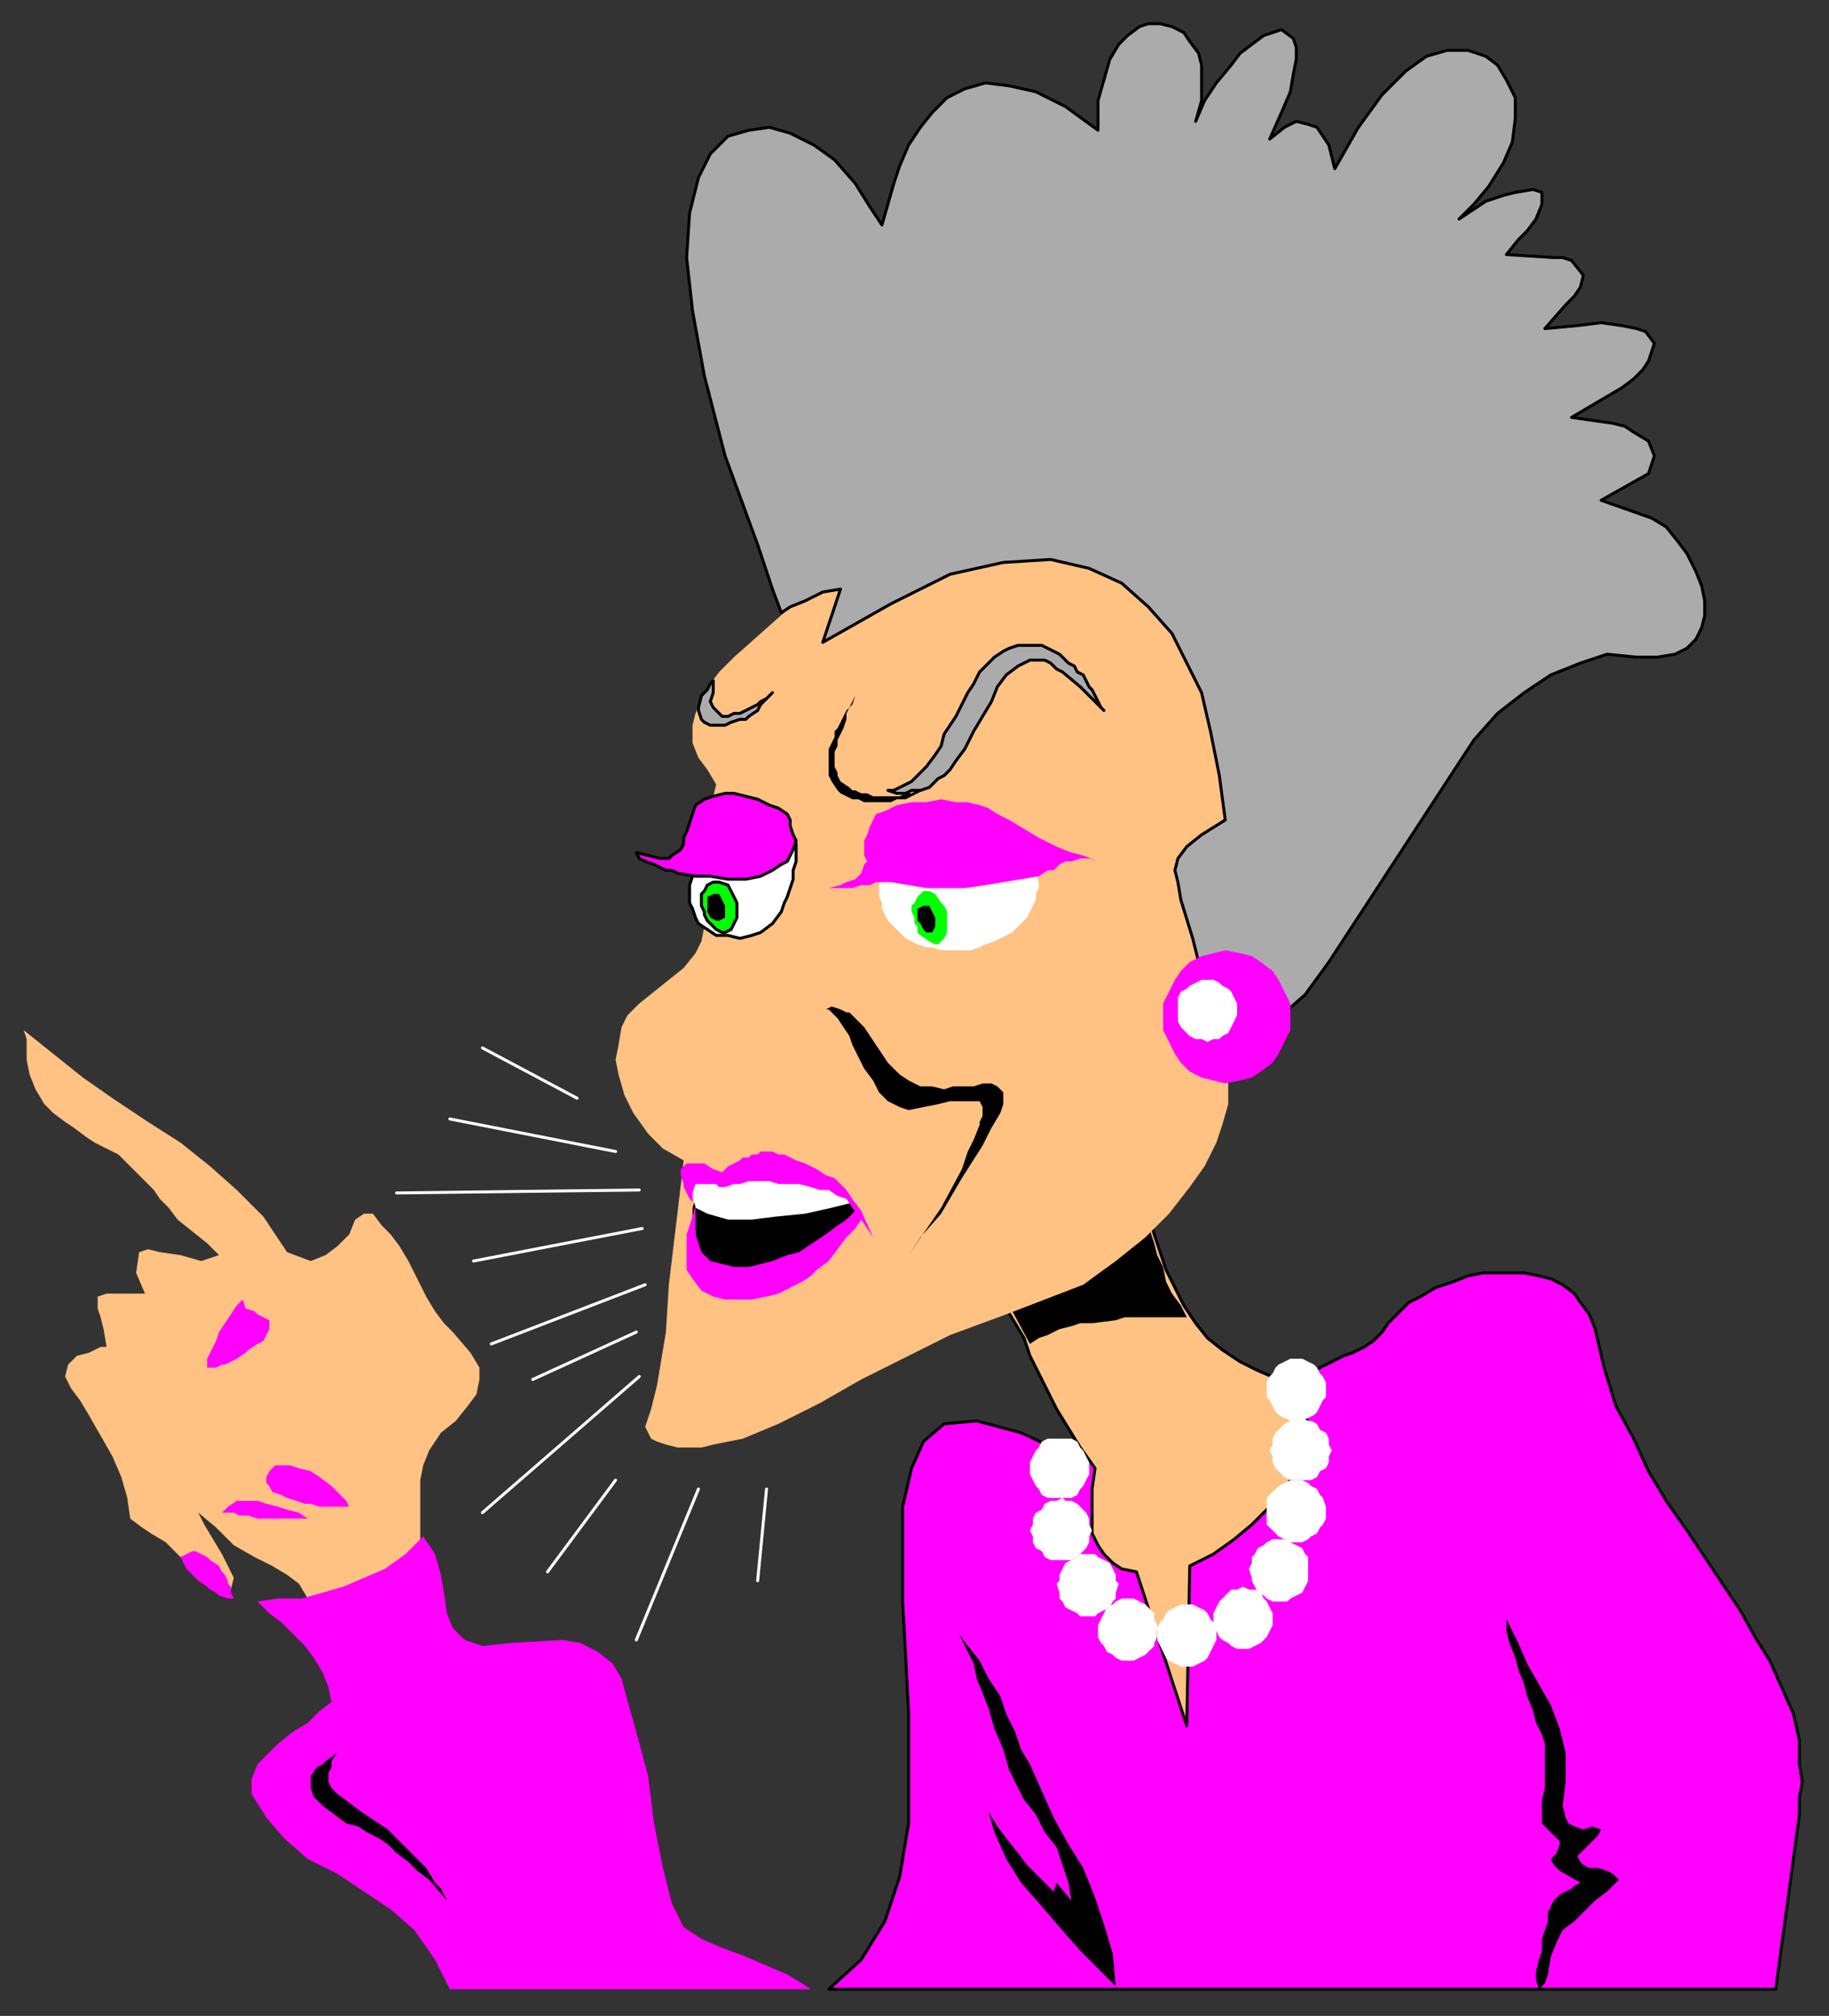 <?xml version="1.0" encoding="UTF-8" standalone="no"?>
<svg
   xmlns:dc="http://purl.org/dc/elements/1.1/"
   xmlns:cc="http://creativecommons.org/ns#"
   xmlns:rdf="http://www.w3.org/1999/02/22-rdf-syntax-ns#"
   xmlns:svg="http://www.w3.org/2000/svg"
   xmlns="http://www.w3.org/2000/svg"
   xmlns:sodipodi="http://sodipodi.sourceforge.net/DTD/sodipodi-0.dtd"
   xmlns:inkscape="http://www.inkscape.org/namespaces/inkscape"
   version="1.0"
   width="163.512mm"
   height="180.181mm"
   id="svg169"
   sodipodi:docname="CWOMN003.WMF">
  <rect width="100%" height="100%" fill="#333333" stroke="none"/>
  <sodipodi:namedview
     pagecolor="#ffffff"
     bordercolor="#666666"
     borderopacity="1"
     objecttolerance="10"
     gridtolerance="10"
     guidetolerance="10"
     inkscape:pageopacity="0"
     inkscape:pageshadow="2"
     inkscape:window-width="640"
     inkscape:window-height="480"
     id="namedview171" />
  <defs
     id="defs3">
    <pattern
       id="WMFhbasepattern"
       patternUnits="userSpaceOnUse"
       width="6"
       height="6"
       x="0"
       y="0" />
  </defs>
  <path
     style="fill:#ff00ff;fill-rule:evenodd;fill-opacity:1;stroke:#000000;stroke-width:1px;stroke-linecap:round;stroke-linejoin:round;stroke-miterlimit:4;stroke-dasharray:none;stroke-opacity:1;"
     d="  M 280,672   L 291,662   L 299,649   L 304,634   L 307,616   L 307,598   L 307,579   L 306,559   L 305,541   L 305,524   L 305,509   L 308,496   L 312,487   L 319,481   L 330,480   L 345,484   L 360,491   L 393,499   L 432,469   L 454,458   L 457,457   L 461,455   L 464,453   L 467,450   L 469,447   L 473,443   L 476,440   L 480,438   L 485,435   L 491,433   L 496,431   L 501,430   L 506,430   L 511,430   L 515,430   L 520,431   L 524,432   L 528,434   L 532,437   L 534,440   L 537,444   L 539,449   L 542,462   L 546,475   L 552,486   L 557,497   L 563,507   L 570,517   L 576,526   L 582,535   L 588,544   L 593,553   L 598,561   L 602,570   L 606,579   L 608,588   L 608,596   L 609,602   L 608,607   L 608,613   L 600,672   L 280,672  z "
     id="path5" />
  <path
     style="fill:#ffc283;fill-rule:evenodd;fill-opacity:1;stroke:#000000;stroke-width:1px;stroke-linecap:round;stroke-linejoin:round;stroke-miterlimit:4;stroke-dasharray:none;stroke-opacity:1;"
     d="  M 439,468   L 441,476   L 442,483   L 440,490   L 438,497   L 434,503   L 429,509   L 423,515   L 417,520   L 410,525   L 402,529   L 401,583   L 384,531   L 379,530   L 376,528   L 373,525   L 371,522   L 369,518   L 369,513   L 369,503   L 370,496   L 365,489   L 357,476   L 351,464   L 348,458   L 346,452   L 343,447   L 340,442   L 339,438   L 386,398   L 387,404   L 388,410   L 390,417   L 392,423   L 394,429   L 397,435   L 400,441   L 404,447   L 408,452   L 413,456   L 419,460   L 425,463   L 432,466   L 439,468  z "
     id="path7" />
  <path
     style="fill:#000000;fill-rule:evenodd;fill-opacity:1;stroke:none;"
     d="  M 341,441   L 388,413   L 389,417   L 390,420   L 391,424   L 393,428   L 394,433   L 396,437   L 399,441   L 401,445   L 400,445   L 397,445   L 394,445   L 391,445   L 388,445   L 384,445   L 380,445   L 377,446   L 369,447   L 365,447   L 362,448   L 358,449   L 354,451   L 351,452   L 348,454   L 341,441  z "
     id="path9" />
  <path
     style="fill:#ffc283;fill-rule:evenodd;fill-opacity:1;stroke:none;"
     d="  M 248,222   L 266,206   L 285,192   L 306,181   L 328,172   L 351,167   L 373,165   L 395,167   L 416,172   L 438,187   L 452,206   L 458,229   L 457,254   L 451,279   L 441,304   L 428,326   L 412,344   L 415,359   L 415,367   L 415,373   L 413,380   L 411,386   L 407,394   L 402,401   L 395,410   L 387,418   L 377,426   L 366,434   L 353,439   L 340,444   L 321,451   L 305,459   L 291,466   L 277,474   L 263,481   L 251,486   L 246,487   L 241,488   L 237,489   L 233,489   L 229,489   L 225,488   L 222,487   L 220,486   L 219,484   L 218,482   L 220,476   L 222,468   L 225,450   L 226,434   L 229,409   L 231,392   L 224,388   L 219,383   L 214,376   L 211,370   L 209,363   L 208,358   L 209,353   L 210,347   L 212,343   L 216,339   L 221,335   L 226,331   L 231,327   L 235,322   L 237,318   L 238,313   L 241,269   L 242,265   L 239,260   L 236,256   L 234,251   L 234,245   L 235,241   L 237,236   L 240,231   L 243,227   L 248,222  z "
     id="path11" />
  <path
     style="fill:none;stroke:none;"
     d="  M 248,257   L 253,260   L 257,263   L 260,267   L 263,271   L 265,274   L 267,278   L 268,282   L 269,286   L 269,290   L 268,294   L 267,299   L 266,303   L 264,307   L 262,312   L 259,316   L 256,321   L 253,325   L 250,329   L 246,334   L 242,338   L 239,343   L 235,348   L 232,353   L 229,358   L 227,363   L 225,369   L 225,374   L 225,379   L 226,385   L 228,388   L 230,391   L 233,390   L 237,388   L 245,381   L 254,375   L 262,371   L 266,370   L 270,370   L 272,371   L 274,372   L 275,373   L 279,376   L 280,376   L 282,377   L 284,377   L 285,376   L 288,374   L 290,371   L 290,369   L 290,367   L 291,364   L 290,360   L 289,355   L 287,351   L 285,347   L 283,344   L 282,342   L 279,341   L 278,341   L 276,342   L 274,346   L 273,352   L 271,360  "
     id="path13" />
  <path
     style="fill:#000000;fill-rule:evenodd;fill-opacity:1;stroke:none;"
     d="  M 235,405   L 286,405   L 287,406   L 291,410   L 287,416   L 281,421   L 275,425   L 268,428   L 261,430   L 253,430   L 244,430   L 241,428   L 238,426   L 236,424   L 235,420   L 235,416   L 234,413   L 234,408   L 235,405  z "
     id="path15" />
  <path
     style="fill:#ffffff;fill-rule:evenodd;fill-opacity:1;stroke:none;"
     d="  M 286,403   L 289,406   L 281,408   L 272,410   L 262,411   L 254,412   L 246,412   L 239,410   L 235,408   L 234,403   L 233,399   L 236,398   L 241,397   L 248,397   L 256,397   L 266,397   L 275,398   L 283,401   L 286,403  z "
     id="path17" />
  <path
     style="fill:#ff00ff;fill-rule:evenodd;fill-opacity:1;stroke:none;"
     d="  M 235,407   L 234,411   L 233,414   L 232,417   L 232,420   L 232,423   L 232,426   L 232,429   L 234,432   L 237,436   L 241,438   L 245,439   L 250,439   L 254,439   L 259,438   L 263,437   L 267,435   L 271,433   L 274,431   L 276,429   L 280,426   L 283,422   L 286,418   L 289,415   L 291,412   L 290,408   L 286,412   L 283,414   L 279,417   L 276,419   L 273,421   L 270,423   L 266,424   L 261,426   L 257,427   L 253,428   L 248,428   L 244,427   L 240,426   L 237,423   L 236,420   L 235,417   L 235,413   L 235,410   L 235,407  z "
     id="path19" />
  <path
     style="fill:#000000;fill-rule:evenodd;fill-opacity:1;stroke:none;"
     d="  M 279,341   L 281,340   L 284,341   L 286,342   L 287,342   L 289,344   L 290,345   L 292,347   L 294,350   L 296,353   L 298,356   L 300,359   L 302,361   L 304,363   L 307,365   L 311,367   L 315,367   L 319,368   L 322,367   L 325,367   L 329,367   L 332,366   L 335,366   L 337,367   L 339,369   L 339,370   L 339,373   L 338,376   L 335,381   L 332,387   L 325,398   L 318,410   L 311,418   L 307,424   L 318,408   L 325,395   L 327,389   L 329,385   L 331,380   L 331,379   L 332,377   L 332,376   L 332,374   L 331,372   L 329,372   L 326,372   L 321,372   L 317,373   L 312,374   L 307,375   L 304,374   L 300,372   L 297,369   L 295,365   L 292,361   L 290,357   L 288,353   L 287,350   L 285,347   L 283,344   L 282,343   L 280,341   L 279,341  z "
     id="path21" />
  <path
     style="fill:#ff00ff;fill-rule:evenodd;fill-opacity:1;stroke:none;"
     d="  M 234,406   L 233,405   L 232,403   L 231,401   L 231,400   L 230,397   L 230,395   L 232,393   L 234,393   L 236,393   L 238,393   L 241,395   L 244,396   L 246,394   L 248,393   L 250,392   L 251,391   L 253,391   L 254,390   L 256,390   L 257,389   L 259,389   L 261,389   L 263,390   L 265,390   L 267,391   L 269,392   L 272,393   L 274,394   L 276,395   L 279,397   L 282,398   L 284,400   L 286,402   L 288,405   L 291,409   L 295,418   L 291,412   L 288,408   L 286,405   L 283,404   L 280,402   L 277,402   L 274,401   L 270,400   L 267,400   L 263,400   L 260,399   L 256,399   L 253,399   L 250,400   L 248,400   L 245,401   L 243,401   L 242,400   L 240,400   L 238,400   L 237,400   L 235,400   L 234,403   L 234,405   L 234,406  z "
     id="path23" />
  <path
     style="fill:#000000;fill-rule:evenodd;fill-opacity:1;stroke:none;"
     d="  M 324,552   L 327,558   L 329,562   L 330,567   L 332,572   L 334,577   L 336,584   L 339,591   L 341,598   L 346,608   L 350,613   L 353,619   L 357,624   L 359,630   L 361,636   L 362,642   L 357,636   L 356,639   L 351,634   L 347,630   L 344,626   L 340,621   L 337,617   L 334,612   L 336,619   L 340,628   L 345,636   L 352,644   L 358,651   L 365,659   L 371,665   L 377,671   L 376,660   L 373,650   L 370,641   L 366,631   L 361,623   L 356,614   L 352,605   L 348,596   L 345,591   L 343,585   L 340,579   L 338,573   L 334,567   L 331,561   L 327,556   L 324,552  z "
     id="path25" />
  <path
     style="fill:#000000;fill-rule:evenodd;fill-opacity:1;stroke:none;"
     d="  M 520,672   L 522,670   L 523,667   L 524,661   L 526,656   L 528,652   L 532,649   L 535,646   L 539,642   L 543,639   L 547,635   L 546,634   L 545,633   L 543,632   L 540,631   L 537,631   L 535,630   L 534,629   L 533,627   L 535,625   L 536,624   L 538,622   L 540,620   L 541,618   L 538,617   L 535,618   L 532,617   L 530,616   L 529,614   L 528,610   L 529,602   L 529,597   L 529,592   L 527,584   L 524,576   L 520,569   L 516,562   L 513,555   L 509,547   L 509,551   L 510,555   L 512,560   L 513,564   L 515,569   L 516,573   L 518,578   L 519,582   L 521,586   L 522,589   L 522,593   L 522,596   L 522,600   L 522,604   L 521,608   L 521,612   L 521,614   L 521,616   L 522,617   L 524,619   L 525,620   L 527,622   L 527,623   L 526,626   L 524,628   L 525,630   L 527,632   L 534,636   L 532,637   L 531,638   L 529,639   L 527,640   L 525,642   L 524,644   L 523,646   L 523,649   L 522,652   L 521,655   L 521,659   L 520,662   L 519,666   L 519,669   L 520,672  z "
     id="path27" />
  <path
     style="fill:none;stroke:#ffffff;stroke-width:1px;stroke-linecap:round;stroke-linejoin:round;stroke-miterlimit:4;stroke-dasharray:none;stroke-opacity:1;"
     d="  M 217,415   L 160,426  "
     id="path29" />
  <path
     style="fill:none;stroke:#ffffff;stroke-width:1px;stroke-linecap:round;stroke-linejoin:round;stroke-miterlimit:4;stroke-dasharray:none;stroke-opacity:1;"
     d="  M 216,402   L 134,403  "
     id="path31" />
  <path
     style="fill:none;stroke:#ffffff;stroke-width:1px;stroke-linecap:round;stroke-linejoin:round;stroke-miterlimit:4;stroke-dasharray:none;stroke-opacity:1;"
     d="  M 208,389   L 152,378  "
     id="path33" />
  <path
     style="fill:none;stroke:#ffffff;stroke-width:1px;stroke-linecap:round;stroke-linejoin:round;stroke-miterlimit:4;stroke-dasharray:none;stroke-opacity:1;"
     d="  M 195,371   L 163,354  "
     id="path35" />
  <path
     style="fill:none;stroke:#ffffff;stroke-width:1px;stroke-linecap:round;stroke-linejoin:round;stroke-miterlimit:4;stroke-dasharray:none;stroke-opacity:1;"
     d="  M 218,434   L 166,454  "
     id="path37" />
  <path
     style="fill:none;stroke:#ffffff;stroke-width:1px;stroke-linecap:round;stroke-linejoin:round;stroke-miterlimit:4;stroke-dasharray:none;stroke-opacity:1;"
     d="  M 215,450   L 180,466  "
     id="path39" />
  <path
     style="fill:none;stroke:#ffffff;stroke-width:1px;stroke-linecap:round;stroke-linejoin:round;stroke-miterlimit:4;stroke-dasharray:none;stroke-opacity:1;"
     d="  M 216,465   L 163,511  "
     id="path41" />
  <path
     style="fill:none;stroke:#ffffff;stroke-width:1px;stroke-linecap:round;stroke-linejoin:round;stroke-miterlimit:4;stroke-dasharray:none;stroke-opacity:1;"
     d="  M 208,500   L 185,531  "
     id="path43" />
  <path
     style="fill:none;stroke:#ffffff;stroke-width:1px;stroke-linecap:round;stroke-linejoin:round;stroke-miterlimit:4;stroke-dasharray:none;stroke-opacity:1;"
     d="  M 236,503   L 215,554  "
     id="path45" />
  <path
     style="fill:none;stroke:#ffffff;stroke-width:1px;stroke-linecap:round;stroke-linejoin:round;stroke-miterlimit:4;stroke-dasharray:none;stroke-opacity:1;"
     d="  M 259,503   L 256,534  "
     id="path47" />
  <path
     style="fill:#ababab;fill-rule:evenodd;fill-opacity:1;stroke:#000000;stroke-width:1px;stroke-linecap:round;stroke-linejoin:round;stroke-miterlimit:4;stroke-dasharray:none;stroke-opacity:1;"
     d="  M 314,266   L 317,263   L 319,262   L 321,260   L 323,257   L 326,253   L 329,247   L 332,242   L 335,237   L 337,232   L 340,228   L 344,225   L 346,224   L 348,223   L 351,223   L 353,223   L 355,224   L 357,226   L 359,227   L 365,232   L 373,240   L 372,239   L 371,237   L 370,235   L 369,233   L 368,232   L 367,230   L 366,228   L 364,227   L 363,225   L 361,224   L 360,223   L 358,221   L 356,220   L 354,219   L 352,218   L 349,218   L 346,218   L 344,218   L 341,219   L 339,220   L 336,222   L 333,225   L 331,227   L 329,231   L 327,234   L 325,238   L 323,242   L 321,245   L 319,248   L 318,252   L 316,255   L 313,259   L 310,262   L 308,264   L 306,265   L 304,266   L 302,267   L 300,267   L 303,268   L 306,268   L 308,267   L 311,267   L 314,266  z "
     id="path49" />
  <path
     style="fill:#ababab;fill-rule:evenodd;fill-opacity:1;stroke:#000000;stroke-width:1px;stroke-linecap:round;stroke-linejoin:round;stroke-miterlimit:4;stroke-dasharray:none;stroke-opacity:1;"
     d="  M 241,230   L 241,234   L 240,237   L 241,239   L 242,240   L 244,242   L 246,242   L 248,241   L 250,241   L 252,240   L 254,239   L 256,238   L 257,237   L 259,236   L 261,234   L 259,236   L 257,238   L 256,240   L 253,242   L 252,243   L 250,243   L 247,244   L 245,245   L 242,245   L 240,245   L 238,244   L 237,243   L 236,240   L 236,239   L 237,235   L 239,233   L 240,231   L 241,230  z "
     id="path51" />
  <path
     style="fill:#ababab;fill-rule:evenodd;fill-opacity:1;stroke:#000000;stroke-width:1px;stroke-linecap:round;stroke-linejoin:round;stroke-miterlimit:4;stroke-dasharray:none;stroke-opacity:1;"
     d="  M 261,199   L 256,184   L 245,154   L 238,127   L 234,105   L 232,87   L 233,72   L 236,60   L 240,52   L 246,46   L 253,44   L 260,43   L 267,45   L 275,49   L 282,54   L 289,62   L 294,70   L 298,76   L 300,69   L 302,62   L 304,56   L 307,49   L 311,43   L 315,38   L 320,33   L 326,30   L 333,28   L 341,29   L 350,31   L 360,36   L 371,44   L 371,34   L 373,27   L 375,20   L 378,15   L 381,12   L 385,9   L 388,8   L 392,8   L 396,9   L 400,11   L 402,14   L 405,18   L 406,22   L 406,28   L 406,34   L 404,41   L 407,34   L 411,28   L 416,22   L 419,18   L 423,15   L 427,12   L 430,11   L 433,10   L 437,13   L 438,16   L 438,20   L 437,25   L 436,31   L 433,38   L 429,47   L 434,43   L 438,41   L 442,42   L 445,43   L 447,46   L 449,49   L 451,57   L 459,43   L 467,32   L 475,24   L 482,19   L 489,17   L 496,17   L 502,19   L 506,22   L 509,27   L 512,33   L 512,40   L 511,48   L 508,55   L 503,63   L 498,69   L 493,74   L 502,68   L 508,66   L 512,65   L 518,64   L 521,65   L 521,69   L 519,74   L 516,78   L 513,81   L 509,86   L 525,87   L 528,87   L 531,88   L 535,93   L 534,97   L 532,100   L 529,103   L 522,111   L 533,110   L 541,109   L 548,110   L 553,111   L 556,112   L 559,116   L 557,122   L 555,125   L 552,128   L 548,131   L 531,141   L 545,143   L 549,144   L 552,146   L 557,149   L 559,154   L 558,157   L 557,160   L 541,169   L 558,175   L 563,178   L 567,183   L 570,187   L 573,193   L 575,198   L 576,203   L 576,208   L 575,212   L 573,216   L 570,219   L 566,221   L 560,222   L 553,222   L 543,221   L 534,224   L 524,228   L 515,234   L 506,241   L 498,250   L 449,325   L 441,336   L 433,343   L 424,347   L 417,348   L 413,346   L 411,343   L 405,325   L 403,317   L 399,304   L 398,298   L 397,294   L 398,290   L 401,286   L 406,282   L 414,277   L 412,262   L 409,247   L 406,234   L 401,224   L 396,214   L 388,205   L 379,197   L 368,192   L 355,189   L 339,190   L 321,194   L 301,204   L 278,217   L 284,199   L 278,200   L 272,203   L 267,205   L 264,207   L 261,199  z "
     id="path53" />
  <path
     style="fill:#ffffff;fill-rule:evenodd;fill-opacity:1;stroke:#000000;stroke-width:1px;stroke-linecap:round;stroke-linejoin:round;stroke-miterlimit:4;stroke-dasharray:none;stroke-opacity:1;"
     d="  M 256,294   L 248,295   L 238,295   L 235,294   L 234,296   L 233,299   L 233,302   L 233,305   L 234,307   L 235,310   L 236,312   L 239,314   L 242,316   L 246,316   L 250,317   L 254,316   L 257,315   L 261,312   L 264,308   L 265,305   L 266,303   L 267,300   L 268,297   L 268,294   L 269,291   L 269,286   L 269,285   L 266,290   L 261,293   L 256,294  z "
     id="path55" />
  <path
     style="fill:#ff00ff;fill-rule:evenodd;fill-opacity:1;stroke:#000000;stroke-width:1px;stroke-linecap:round;stroke-linejoin:round;stroke-miterlimit:4;stroke-dasharray:none;stroke-opacity:1;"
     d="  M 267,279   L 267,277   L 266,275   L 263,273   L 260,272   L 256,270   L 252,269   L 248,268   L 245,268   L 241,269   L 238,270   L 235,272   L 234,275   L 233,278   L 232,281   L 231,283   L 231,285   L 230,287   L 227,289   L 226,290   L 223,290   L 219,289   L 215,288   L 216,290   L 218,291   L 221,292   L 223,293   L 225,294   L 227,294   L 229,295   L 235,296   L 240,296   L 246,297   L 252,297   L 257,296   L 261,294   L 264,292   L 266,291   L 267,289   L 268,287   L 269,284   L 268,282   L 267,279  z "
     id="path57" />
  <path
     style="fill:#00ff00;fill-rule:evenodd;fill-opacity:1;stroke:#000000;stroke-width:1px;stroke-linecap:round;stroke-linejoin:round;stroke-miterlimit:4;stroke-dasharray:none;stroke-opacity:1;"
     d="  M 241,298   L 243,298   L 246,299   L 247,301   L 248,303   L 249,305   L 249,307   L 249,309   L 249,310   L 248,312   L 247,314   L 245,315   L 244,315   L 242,314   L 240,312   L 239,311   L 238,309   L 238,308   L 237,306   L 237,304   L 237,302   L 238,301   L 239,299   L 241,298  z "
     id="path59" />
  <path
     style="fill:#000000;fill-rule:evenodd;fill-opacity:1;stroke:none;"
     d="  M 241,302   L 243,302   L 244,304   L 245,306   L 245,308   L 245,310   L 243,311   L 242,311   L 240,310   L 239,308   L 239,306   L 239,305   L 239,303   L 241,302  z "
     id="path61" />
  <path
     style="fill:#ffffff;fill-rule:evenodd;fill-opacity:1;stroke:none;"
     d="  M 316,298   L 335,298   L 350,295   L 351,298   L 351,300   L 350,302   L 350,304   L 349,306   L 348,308   L 347,310   L 345,312   L 344,313   L 342,315   L 340,316   L 338,317   L 336,318   L 333,319   L 331,320   L 328,321   L 326,321   L 323,321   L 320,321   L 318,321   L 315,320   L 313,320   L 310,319   L 308,318   L 306,317   L 304,315   L 303,314   L 301,312   L 300,311   L 299,309   L 298,307   L 298,305   L 297,303   L 297,301   L 297,299   L 298,296   L 316,298  z "
     id="path63" />
  <path
     style="fill:#ff00ff;fill-rule:evenodd;fill-opacity:1;stroke:none;"
     d="  M 293,291   L 292,289   L 292,287   L 292,284   L 293,282   L 294,279   L 295,277   L 296,275   L 299,274   L 303,272   L 308,271   L 313,271   L 318,270   L 323,271   L 327,271   L 331,272   L 334,273   L 337,275   L 341,277   L 346,280   L 351,283   L 357,286   L 362,288   L 366,289   L 371,291   L 368,290   L 365,290   L 362,291   L 360,291   L 358,292   L 356,294   L 354,294   L 351,296   L 345,297   L 339,298   L 333,299   L 326,300   L 319,300   L 313,300   L 307,299   L 301,298   L 298,298   L 296,298   L 294,299   L 291,299   L 288,300   L 285,300   L 282,300   L 280,300   L 284,299   L 286,298   L 289,297   L 290,296   L 291,295   L 292,292   L 293,291  z "
     id="path65" />
  <path
     style="fill:#00ff00;fill-rule:evenodd;fill-opacity:1;stroke:none;"
     d="  M 312,301   L 314,301   L 316,302   L 318,305   L 319,306   L 320,308   L 320,310   L 320,312   L 320,313   L 320,315   L 319,317   L 317,319   L 316,319   L 314,318   L 311,316   L 310,315   L 310,313   L 309,312   L 309,310   L 308,308   L 308,306   L 309,305   L 310,303   L 312,301  z "
     id="path67" />
  <path
     style="fill:#000000;fill-rule:evenodd;fill-opacity:1;stroke:none;"
     d="  M 312,306   L 314,306   L 315,308   L 316,310   L 316,312   L 316,313   L 315,315   L 313,315   L 312,314   L 311,312   L 310,311   L 310,309   L 310,307   L 312,306  z "
     id="path69" />
  <path
     style="fill:#ff00ff;fill-rule:evenodd;fill-opacity:1;stroke:none;"
     d="  M 414,366   L 419,365   L 423,364   L 426,362   L 430,359   L 432,356   L 434,352   L 436,348   L 436,344   L 436,339   L 434,335   L 432,331   L 430,328   L 426,325   L 423,323   L 419,322   L 414,321   L 410,322   L 406,323   L 402,325   L 399,328   L 397,331   L 395,335   L 393,339   L 393,344   L 393,348   L 395,352   L 397,356   L 399,359   L 402,362   L 406,364   L 410,365   L 414,366  z "
     id="path71" />
  <path
     style="fill:#ffffff;fill-rule:evenodd;fill-opacity:1;stroke:none;"
     d="  M 408,352   L 410,351   L 412,351   L 413,350   L 415,349   L 416,347   L 417,345   L 418,343   L 418,341   L 418,339   L 417,337   L 416,335   L 415,334   L 413,333   L 412,332   L 410,331   L 408,331   L 406,331   L 404,332   L 402,333   L 401,334   L 399,335   L 398,337   L 398,339   L 398,341   L 398,343   L 398,345   L 399,347   L 401,349   L 402,350   L 404,351   L 406,351   L 408,352  z "
     id="path73" />
  <path
     style="fill:#000000;fill-rule:evenodd;fill-opacity:1;stroke:none;"
     d="  M 312,267   L 310,268   L 308,269   L 306,270   L 303,270   L 301,271   L 299,271   L 296,271   L 294,271   L 292,271   L 290,270   L 288,270   L 286,269   L 284,268   L 283,267   L 281,264   L 280,262   L 280,260   L 280,258   L 280,256   L 280,254   L 280,253   L 281,251   L 282,249   L 282,247   L 283,246   L 284,244   L 285,242   L 286,240   L 288,238   L 289,235   L 290,233   L 289,235   L 288,237   L 287,239   L 286,241   L 286,243   L 285,246   L 284,248   L 283,250   L 283,252   L 282,254   L 282,256   L 282,258   L 282,259   L 283,261   L 283,262   L 284,264   L 287,266   L 288,267   L 289,267   L 291,268   L 293,268   L 295,269   L 296,269   L 298,269   L 300,269   L 302,269   L 304,269   L 306,268   L 308,268   L 310,267   L 312,267  z "
     id="path75" />
  <path
     style="fill:none;stroke:none;"
     d="  M 419,277   L 428,276   L 436,275   L 443,272   L 450,268   L 457,264   L 463,259   L 469,254   L 476,248   L 479,246   L 482,243   L 485,241   L 489,239   L 493,238   L 496,237   L 500,236   L 504,236  "
     id="path77" />
  <path
     style="fill:none;stroke:none;"
     d="  M 406,290   L 417,290   L 427,289   L 437,287   L 446,285   L 455,282   L 464,277   L 472,271   L 480,264  "
     id="path79" />
  <path
     style="fill:none;stroke:none;"
     d="  M 405,302   L 407,302   L 409,302   L 411,302   L 413,302   L 415,302   L 417,302   L 419,302   L 421,302   L 423,302   L 425,302   L 427,302   L 429,301   L 431,301   L 432,301   L 434,301   L 436,301   L 438,300   L 440,300   L 442,299   L 443,299   L 445,298   L 447,297   L 449,297   L 450,296   L 452,295   L 454,294   L 455,293   L 457,291   L 459,290   L 460,289   L 462,287   L 463,286  "
     id="path81" />
  <path
     style="fill:none;stroke:none;"
     d="  M 412,314   L 412,314   L 414,314   L 415,314   L 416,314   L 417,314   L 419,314   L 420,314   L 421,314   L 423,314   L 424,314   L 425,314   L 427,313   L 428,313   L 430,313   L 431,313   L 432,313   L 434,313   L 435,312   L 437,312   L 438,312   L 439,311   L 441,311   L 442,311   L 443,310   L 444,310   L 446,309   L 447,309   L 448,308   L 449,307   L 450,307   L 451,306  "
     id="path83" />
  <path
     style="fill:none;stroke:none;"
     d="  M 433,326   L 434,326   L 434,326   L 435,326   L 436,325   L 437,325   L 438,325   L 439,324   L 440,324   L 441,323   L 442,322   L 443,322   L 443,321   L 444,320   L 444,319   L 445,318   L 445,317  "
     id="path85" />
  <path
     style="fill:none;stroke:none;"
     d="  M 421,267   L 432,265   L 442,261   L 450,256   L 458,251   L 465,245   L 473,239   L 481,232   L 491,225   L 499,220   L 506,219   L 512,217   L 519,217   L 528,217  "
     id="path87" />
  <path
     style="fill:none;stroke:none;"
     d="  M 415,254   L 425,253   L 434,250   L 443,246   L 452,241   L 460,235   L 468,228   L 476,222   L 483,216   L 488,213   L 494,210   L 499,208   L 505,206   L 510,205   L 516,205   L 521,205   L 525,205  "
     id="path89" />
  <path
     style="fill:none;stroke:none;"
     d="  M 419,240   L 426,239   L 433,236   L 445,230   L 455,223   L 464,216   L 474,208   L 478,205   L 484,202   L 489,199   L 496,197   L 504,195   L 512,193   L 521,192   L 531,192  "
     id="path91" />
  <path
     style="fill:none;stroke:none;"
     d="  M 415,225   L 425,224   L 434,221   L 443,217   L 452,211   L 460,205   L 469,199   L 477,193   L 485,188   L 493,185   L 498,183   L 505,182   L 512,180   L 520,180   L 528,181   L 536,182  "
     id="path93" />
  <path
     style="fill:none;stroke:none;"
     d="  M 243,80   L 243,85   L 243,89   L 243,94   L 243,99   L 244,103   L 244,107   L 245,112   L 246,116   L 247,120   L 248,125   L 249,129   L 251,133   L 252,137   L 253,141   L 255,145   L 256,149   L 257,152   L 258,156   L 260,160   L 261,164   L 262,167   L 263,170   L 264,174   L 266,177   L 266,180   L 267,183   L 268,186   L 268,189   L 269,192   L 269,194   L 269,197   L 269,200  "
     id="path95" />
  <path
     style="fill:none;stroke:none;"
     d="  M 261,97   L 260,99   L 259,101   L 258,103   L 258,106   L 258,108   L 258,110   L 259,113   L 259,116   L 260,119   L 261,122   L 261,125   L 263,128   L 264,131   L 265,134   L 266,138   L 267,141   L 269,145   L 270,148   L 271,151   L 273,155   L 274,158   L 275,161   L 276,165   L 277,168   L 278,171   L 278,174   L 279,177   L 280,181   L 280,184   L 280,186   L 280,189   L 280,192  "
     id="path97" />
  <path
     style="fill:none;stroke:none;"
     d="  M 289,197   L 292,190   L 294,183   L 294,175   L 293,166   L 291,157   L 288,147   L 285,138   L 282,129   L 278,120   L 276,112   L 274,104   L 272,97   L 272,91   L 273,86   L 276,82   L 281,79  "
     id="path99" />
  <path
     style="fill:none;stroke:none;"
     d="  M 280,214   L 296,194   L 305,175   L 308,158   L 306,141   L 302,124   L 299,108   L 297,92   L 298,75  "
     id="path101" />
  <path
     style="fill:none;stroke:none;"
     d="  M 319,189   L 324,186   L 328,181   L 331,174   L 333,167   L 333,159   L 334,151   L 334,142   L 334,133   L 334,124   L 335,115   L 336,107   L 338,98   L 340,90   L 345,84   L 351,78   L 359,73  "
     id="path103" />
  <path
     style="fill:none;stroke:none;"
     d="  M 339,181   L 351,174   L 358,164   L 363,151   L 367,137   L 372,124   L 379,111   L 390,100   L 407,93  "
     id="path105" />
  <path
     style="fill:none;stroke:none;"
     d="  M 365,181   L 373,176   L 380,168   L 387,159   L 394,149   L 401,138   L 410,128   L 422,119   L 436,113  "
     id="path107" />
  <path
     style="fill:none;stroke:none;"
     d="  M 388,189   L 391,188   L 394,187   L 396,186   L 399,185   L 401,183   L 403,181   L 406,179   L 408,178   L 410,176   L 412,174   L 414,172   L 417,170   L 419,168   L 421,165   L 423,164   L 425,161   L 427,159   L 429,157   L 431,155   L 433,153   L 435,151   L 438,149   L 440,147   L 442,145   L 444,144   L 447,142   L 449,140   L 452,139   L 455,137   L 458,136   L 460,135   L 463,134  "
     id="path109" />
  <path
     style="fill:none;stroke:none;"
     d="  M 407,200   L 409,199   L 411,198   L 413,197   L 415,196   L 418,194   L 420,193   L 422,192   L 424,190   L 426,189   L 428,188   L 430,186   L 432,185   L 434,184   L 436,182   L 438,180   L 440,179   L 442,177   L 444,176   L 446,174   L 448,173   L 450,171   L 452,170   L 454,169   L 456,167   L 458,166   L 461,165   L 463,164   L 465,162   L 467,161   L 469,160   L 471,159   L 473,158  "
     id="path111" />
  <path
     style="fill:none;stroke:none;"
     d="  M 420,211   L 422,211   L 423,210   L 424,210   L 426,209   L 427,209   L 429,208   L 430,207   L 431,207   L 433,206   L 434,205   L 436,204   L 437,204   L 438,203   L 440,202   L 441,201   L 442,200   L 443,199   L 445,198   L 446,197   L 447,196   L 449,195   L 450,194   L 451,193   L 453,192   L 454,192   L 455,191   L 457,190   L 458,189   L 459,189   L 461,188   L 462,188   L 463,187  "
     id="path113" />
  <path
     style="fill:#ffffff;fill-rule:evenodd;fill-opacity:1;stroke:none;"
     d="  M 358,506   L 360,506   L 362,506   L 364,505   L 365,503   L 366,502   L 367,500   L 368,498   L 368,496   L 368,494   L 367,492   L 366,490   L 365,489   L 364,487   L 362,486   L 360,486   L 358,486   L 356,486   L 354,486   L 352,487   L 351,489   L 350,490   L 349,492   L 348,494   L 348,496   L 348,498   L 349,500   L 350,502   L 351,503   L 352,505   L 354,506   L 356,506   L 358,506  z "
     id="path115" />
  <path
     style="fill:#ffffff;fill-rule:evenodd;fill-opacity:1;stroke:none;"
     d="  M 359,527   L 360,527   L 362,527   L 364,526   L 366,524   L 367,523   L 368,521   L 368,519   L 369,517   L 368,515   L 368,513   L 367,511   L 366,510   L 364,508   L 362,507   L 360,507   L 359,506   L 357,507   L 355,507   L 353,508   L 352,510   L 350,511   L 349,513   L 349,515   L 348,517   L 349,519   L 349,521   L 350,523   L 352,524   L 353,526   L 355,527   L 357,527   L 359,527  z "
     id="path117" />
  <path
     style="fill:#ffffff;fill-rule:evenodd;fill-opacity:1;stroke:none;"
     d="  M 367,546   L 370,546   L 371,545   L 373,544   L 375,543   L 376,541   L 377,540   L 377,538   L 378,535   L 377,534   L 377,532   L 376,530   L 375,528   L 373,527   L 371,526   L 370,525   L 367,525   L 365,525   L 364,526   L 362,527   L 360,528   L 359,530   L 358,532   L 358,534   L 357,535   L 358,538   L 358,540   L 359,541   L 360,543   L 362,544   L 364,545   L 365,546   L 367,546  z "
     id="path119" />
  <path
     style="fill:#ffffff;fill-rule:evenodd;fill-opacity:1;stroke:none;"
     d="  M 381,561   L 383,561   L 385,560   L 387,559   L 388,558   L 390,556   L 390,555   L 391,553   L 391,551   L 391,549   L 390,547   L 390,545   L 388,543   L 387,542   L 385,541   L 383,540   L 381,540   L 379,540   L 377,541   L 376,542   L 374,543   L 373,545   L 372,547   L 371,549   L 371,551   L 371,553   L 372,555   L 373,556   L 374,558   L 376,559   L 377,560   L 379,561   L 381,561  z "
     id="path121" />
  <path
     style="fill:#ffffff;fill-rule:evenodd;fill-opacity:1;stroke:none;"
     d="  M 401,563   L 403,563   L 405,562   L 407,561   L 408,560   L 409,558   L 410,556   L 411,554   L 411,552   L 411,550   L 410,548   L 409,547   L 408,545   L 407,544   L 405,543   L 403,542   L 401,542   L 399,542   L 397,543   L 395,544   L 394,545   L 393,547   L 392,548   L 391,550   L 391,552   L 391,554   L 392,556   L 393,558   L 394,560   L 395,561   L 397,562   L 399,563   L 401,563  z "
     id="path123" />
  <path
     style="fill:#ffffff;fill-rule:evenodd;fill-opacity:1;stroke:none;"
     d="  M 420,557   L 422,557   L 424,556   L 426,555   L 427,554   L 428,553   L 429,551   L 430,549   L 430,547   L 430,545   L 429,543   L 428,541   L 427,540   L 426,538   L 424,537   L 422,537   L 420,536   L 418,537   L 416,537   L 415,538   L 413,540   L 412,541   L 411,543   L 410,545   L 410,547   L 410,549   L 411,551   L 412,553   L 413,554   L 415,555   L 416,556   L 418,557   L 420,557  z "
     id="path125" />
  <path
     style="fill:#ffffff;fill-rule:evenodd;fill-opacity:1;stroke:none;"
     d="  M 432,541   L 435,541   L 436,540   L 438,539   L 440,538   L 441,536   L 442,534   L 442,533   L 442,530   L 442,528   L 442,526   L 441,525   L 440,523   L 438,522   L 436,521   L 435,520   L 432,520   L 430,520   L 428,521   L 427,522   L 425,523   L 424,525   L 423,526   L 423,528   L 422,530   L 423,533   L 423,534   L 424,536   L 425,538   L 427,539   L 428,540   L 430,541   L 432,541  z "
     id="path127" />
  <path
     style="fill:#ffffff;fill-rule:evenodd;fill-opacity:1;stroke:none;"
     d="  M 438,521   L 440,521   L 442,520   L 443,519   L 445,518   L 446,516   L 447,515   L 448,513   L 448,511   L 448,509   L 447,506   L 446,505   L 445,503   L 443,502   L 442,501   L 440,500   L 438,500   L 436,500   L 434,501   L 432,502   L 431,503   L 429,505   L 428,506   L 428,509   L 428,511   L 428,513   L 428,515   L 429,516   L 431,518   L 432,519   L 434,520   L 436,521   L 438,521  z "
     id="path129" />
  <path
     style="fill:#ffffff;fill-rule:evenodd;fill-opacity:1;stroke:none;"
     d="  M 440,500   L 442,500   L 443,500   L 445,499   L 446,497   L 448,496   L 449,494   L 449,492   L 450,490   L 449,488   L 449,486   L 448,484   L 446,483   L 445,481   L 443,480   L 442,480   L 440,479   L 438,480   L 436,480   L 434,481   L 432,483   L 431,484   L 430,486   L 430,488   L 429,490   L 430,492   L 430,494   L 431,496   L 432,497   L 434,499   L 436,500   L 438,500   L 440,500  z "
     id="path131" />
  <path
     style="fill:#ffffff;fill-rule:evenodd;fill-opacity:1;stroke:none;"
     d="  M 438,480   L 440,480   L 442,479   L 444,478   L 445,477   L 446,475   L 447,473   L 448,472   L 448,469   L 448,467   L 447,465   L 446,464   L 445,462   L 444,461   L 442,460   L 440,459   L 438,459   L 436,459   L 434,460   L 432,461   L 431,462   L 430,464   L 429,465   L 428,467   L 428,469   L 428,472   L 429,473   L 430,475   L 431,477   L 432,478   L 434,479   L 436,480   L 438,480  z "
     id="path133" />
  <path
     style="fill:#ffc283;fill-rule:evenodd;fill-opacity:1;stroke:none;"
     d="  M 142,529   L 142,524   L 142,518   L 142,514   L 142,510   L 142,505   L 142,500   L 143,495   L 145,490   L 149,484   L 154,480   L 158,475   L 161,471   L 162,466   L 162,462   L 159,457   L 153,450   L 150,447   L 147,443   L 144,438   L 141,432   L 138,426   L 135,421   L 132,417   L 129,414   L 126,410   L 123,410   L 120,412   L 118,417   L 114,421   L 110,424   L 105,426   L 97,423   L 89,411   L 80,402   L 71,394   L 61,386   L 50,379   L 38,371   L 28,364   L 8,348   L 9,351   L 9,355   L 9,358   L 10,363   L 12,368   L 15,373   L 18,376   L 22,379   L 25,381   L 29,384   L 32,386   L 36,388   L 40,390   L 43,393   L 46,396   L 49,399   L 52,402   L 54,405   L 57,408   L 60,412   L 65,416   L 70,420   L 74,424   L 68,426   L 61,424   L 54,423   L 50,422   L 47,423   L 46,430   L 49,437   L 41,437   L 36,437   L 33,438   L 33,442   L 34,445   L 35,449   L 36,455   L 34,455   L 30,457   L 26,458   L 23,461   L 22,465   L 24,469   L 27,473   L 30,478   L 34,485   L 38,492   L 41,499   L 43,506   L 44,513   L 48,516   L 51,518   L 56,521   L 61,526   L 78,537   L 79,533   L 77,529   L 75,525   L 72,520   L 69,515   L 67,511   L 73,516   L 79,522   L 86,526   L 92,529   L 97,532   L 101,535   L 104,540   L 104,546   L 109,546   L 114,545   L 120,544   L 125,542   L 130,540   L 135,537   L 139,533   L 142,529  z "
     id="path135" />
  <path
     style="fill:none;stroke:none;"
     d="  M 109,425   L 104,427   L 98,428   L 93,430   L 88,432   L 86,433   L 84,435   L 82,438   L 80,442   L 77,446   L 73,454   L 76,459   L 80,460   L 85,460   L 89,458   L 93,456   L 101,449   L 103,447   L 105,445   L 107,444   L 109,442   L 112,443   L 114,444   L 118,443   L 122,442   L 122,445   L 123,447   L 125,450   L 128,451  "
     id="path137" />
  <path
     style="fill:none;stroke:none;"
     d="  M 36,455   L 38,459   L 40,464   L 43,469   L 45,474   L 47,479   L 49,485   L 51,490   L 52,496   L 53,501   L 55,505   L 58,507   L 61,510   L 64,511   L 68,511   L 72,511   L 77,511   L 80,510   L 83,511   L 86,511   L 88,512   L 90,512   L 92,512   L 93,511   L 95,509   L 95,505   L 89,502   L 86,499   L 79,497   L 75,496   L 73,495   L 72,494   L 71,492  "
     id="path139" />
  <path
     style="fill:none;stroke:none;"
     d="  M 49,437   L 52,443   L 54,449   L 56,456   L 58,462   L 59,468   L 61,475   L 63,481   L 65,487   L 66,488   L 69,490   L 72,492   L 75,494   L 79,496   L 83,497   L 86,500   L 88,501   L 90,503   L 92,504   L 115,508   L 116,504   L 115,501   L 113,498   L 111,495   L 108,493   L 105,491   L 102,490   L 99,488   L 91,486   L 90,483   L 89,481   L 88,479   L 87,477   L 86,476   L 85,474   L 82,472   L 79,469   L 80,467   L 80,465   L 80,462   L 81,460  "
     id="path141" />
  <path
     style="fill:none;stroke:none;"
     d="  M 123,448   L 118,453   L 113,457   L 108,460   L 103,464   L 100,468   L 99,474   L 99,480   L 102,489  "
     id="path143" />
  <path
     style="fill:none;stroke:none;"
     d="  M 76,427   L 77,428   L 78,430   L 78,432   L 79,434   L 79,435   L 79,437   L 80,439   L 81,441  "
     id="path145" />
  <path
     style="fill:#ff00ff;fill-rule:evenodd;fill-opacity:1;stroke:none;"
     d="  M 83,442   L 86,443   L 87,444   L 89,445   L 91,446   L 91,449   L 90,451   L 89,453   L 87,454   L 84,456   L 83,457   L 80,459   L 78,460   L 76,461   L 75,461   L 73,462   L 72,462   L 70,462   L 70,459   L 71,457   L 73,453   L 74,450   L 76,447   L 78,444   L 80,441   L 82,439   L 83,442  z "
     id="path147" />
  <path
     style="fill:#ff00ff;fill-rule:evenodd;fill-opacity:1;stroke:none;"
     d="  M 95,495   L 93,495   L 91,497   L 90,499   L 90,501   L 91,502   L 92,504   L 95,505   L 97,506   L 100,507   L 103,508   L 105,508   L 108,509   L 110,509   L 113,509   L 115,509   L 118,509   L 117,507   L 114,504   L 112,502   L 108,499   L 105,497   L 101,496   L 98,495   L 95,495  z "
     id="path149" />
  <path
     style="fill:#ff00ff;fill-rule:evenodd;fill-opacity:1;stroke:none;"
     d="  M 75,511   L 79,511   L 81,512   L 84,512   L 87,513   L 90,513   L 94,513   L 98,513   L 104,513   L 101,511   L 97,510   L 94,509   L 90,508   L 87,507   L 84,507   L 81,507   L 80,507   L 77,509   L 75,511  z "
     id="path151" />
  <path
     style="fill:#ff00ff;fill-rule:evenodd;fill-opacity:1;stroke:none;"
     d="  M 63,525   L 65,524   L 66,524   L 68,525   L 70,526   L 71,527   L 74,529   L 75,531   L 76,532   L 77,534   L 77,535   L 78,536   L 78,538   L 79,540   L 77,540   L 74,539   L 73,538   L 71,537   L 70,536   L 67,534   L 65,532   L 63,530   L 62,528   L 61,526   L 63,525  z "
     id="path153" />
  <path
     style="fill:#ff00ff;fill-rule:evenodd;fill-opacity:1;stroke:none;"
     d="  M 274,672   L 271,670   L 266,667   L 259,664   L 252,661   L 244,658   L 237,655   L 231,651   L 227,643   L 224,631   L 221,616   L 219,600   L 215,585   L 213,578   L 210,567   L 207,562   L 202,558   L 196,555   L 190,554   L 173,555   L 163,556   L 157,554   L 153,550   L 151,545   L 150,538   L 149,532   L 147,525   L 143,519   L 137,525   L 130,530   L 123,533   L 116,536   L 109,538   L 102,540   L 94,540   L 87,541   L 91,545   L 95,548   L 99,552   L 103,556   L 106,560   L 109,565   L 111,570   L 112,575   L 108,578   L 104,582   L 99,585   L 94,589   L 90,593   L 87,596   L 85,601   L 85,606   L 90,614   L 96,621   L 104,628   L 114,633   L 123,639   L 132,645   L 140,652   L 147,662   L 152,672   L 274,672  z "
     id="path155" />
  <path
     style="fill:none;stroke:none;"
     d="  M 102,549   L 104,550   L 105,551   L 106,551   L 106,551   L 107,552   L 108,552   L 108,553   L 109,554   L 110,554   L 110,555   L 111,555   L 111,556   L 112,557   L 112,557   L 113,558   L 113,559   L 113,559   L 114,560   L 114,561   L 115,561   L 115,562   L 115,563   L 116,564   L 116,564   L 117,565   L 117,566   L 118,566   L 118,567   L 119,567   L 119,568  "
     id="path157" />
  <path
     style="fill:none;stroke:none;"
     d="  M 142,543   L 142,545   L 142,545   L 142,546   L 143,547   L 143,547   L 143,548   L 143,549   L 143,549   L 143,550   L 144,551   L 144,551   L 144,552   L 144,552   L 145,553   L 145,554   L 145,554   L 145,555   L 146,555   L 146,556   L 146,556   L 147,558   L 147,558   L 148,559   L 148,560   L 149,561   L 149,561   L 149,563  "
     id="path159" />
  <path
     style="fill:none;stroke:none;"
     d="  M 130,557   L 130,558   L 130,558   L 131,559   L 131,559   L 132,560   L 133,561   L 133,562   L 133,562  "
     id="path161" />
  <path
     style="fill:#000000;fill-rule:evenodd;fill-opacity:1;stroke:none;"
     d="  M 124,619   L 128,621   L 131,623   L 134,626   L 138,629   L 141,632   L 145,635   L 151,642   L 149,638   L 147,636   L 144,631   L 140,627   L 137,624   L 134,621   L 131,618   L 128,616   L 125,614   L 122,612   L 118,609   L 114,606   L 112,604   L 111,602   L 111,600   L 111,599   L 112,597   L 112,595   L 114,592   L 110,595   L 109,596   L 107,597   L 105,600   L 105,602   L 105,604   L 106,607   L 109,610   L 113,613   L 117,616   L 121,617   L 124,619  z "
     id="path163" />
  <path
     style="fill:none;stroke:none;"
     d="  M 190,586   L 194,590   L 196,594   L 198,599   L 199,604   L 201,613   L 204,623   L 207,632   L 211,641   L 216,649   L 221,656   L 227,663   L 234,668  "
     id="path165" />
  <path
     style="fill:none;stroke:none;"
     d="  M 179,639   L 180,640   L 180,641   L 181,642   L 181,643   L 182,644   L 182,645   L 183,646   L 184,647   L 184,648   L 185,649   L 186,650   L 186,651   L 187,651   L 188,652   L 189,653   L 190,654   L 190,655   L 191,655   L 192,656   L 193,657   L 194,658   L 195,659   L 195,659   L 196,660   L 197,661   L 198,662   L 199,662   L 200,663   L 201,664   L 201,665   L 202,666  "
     id="path167" />
</svg>
